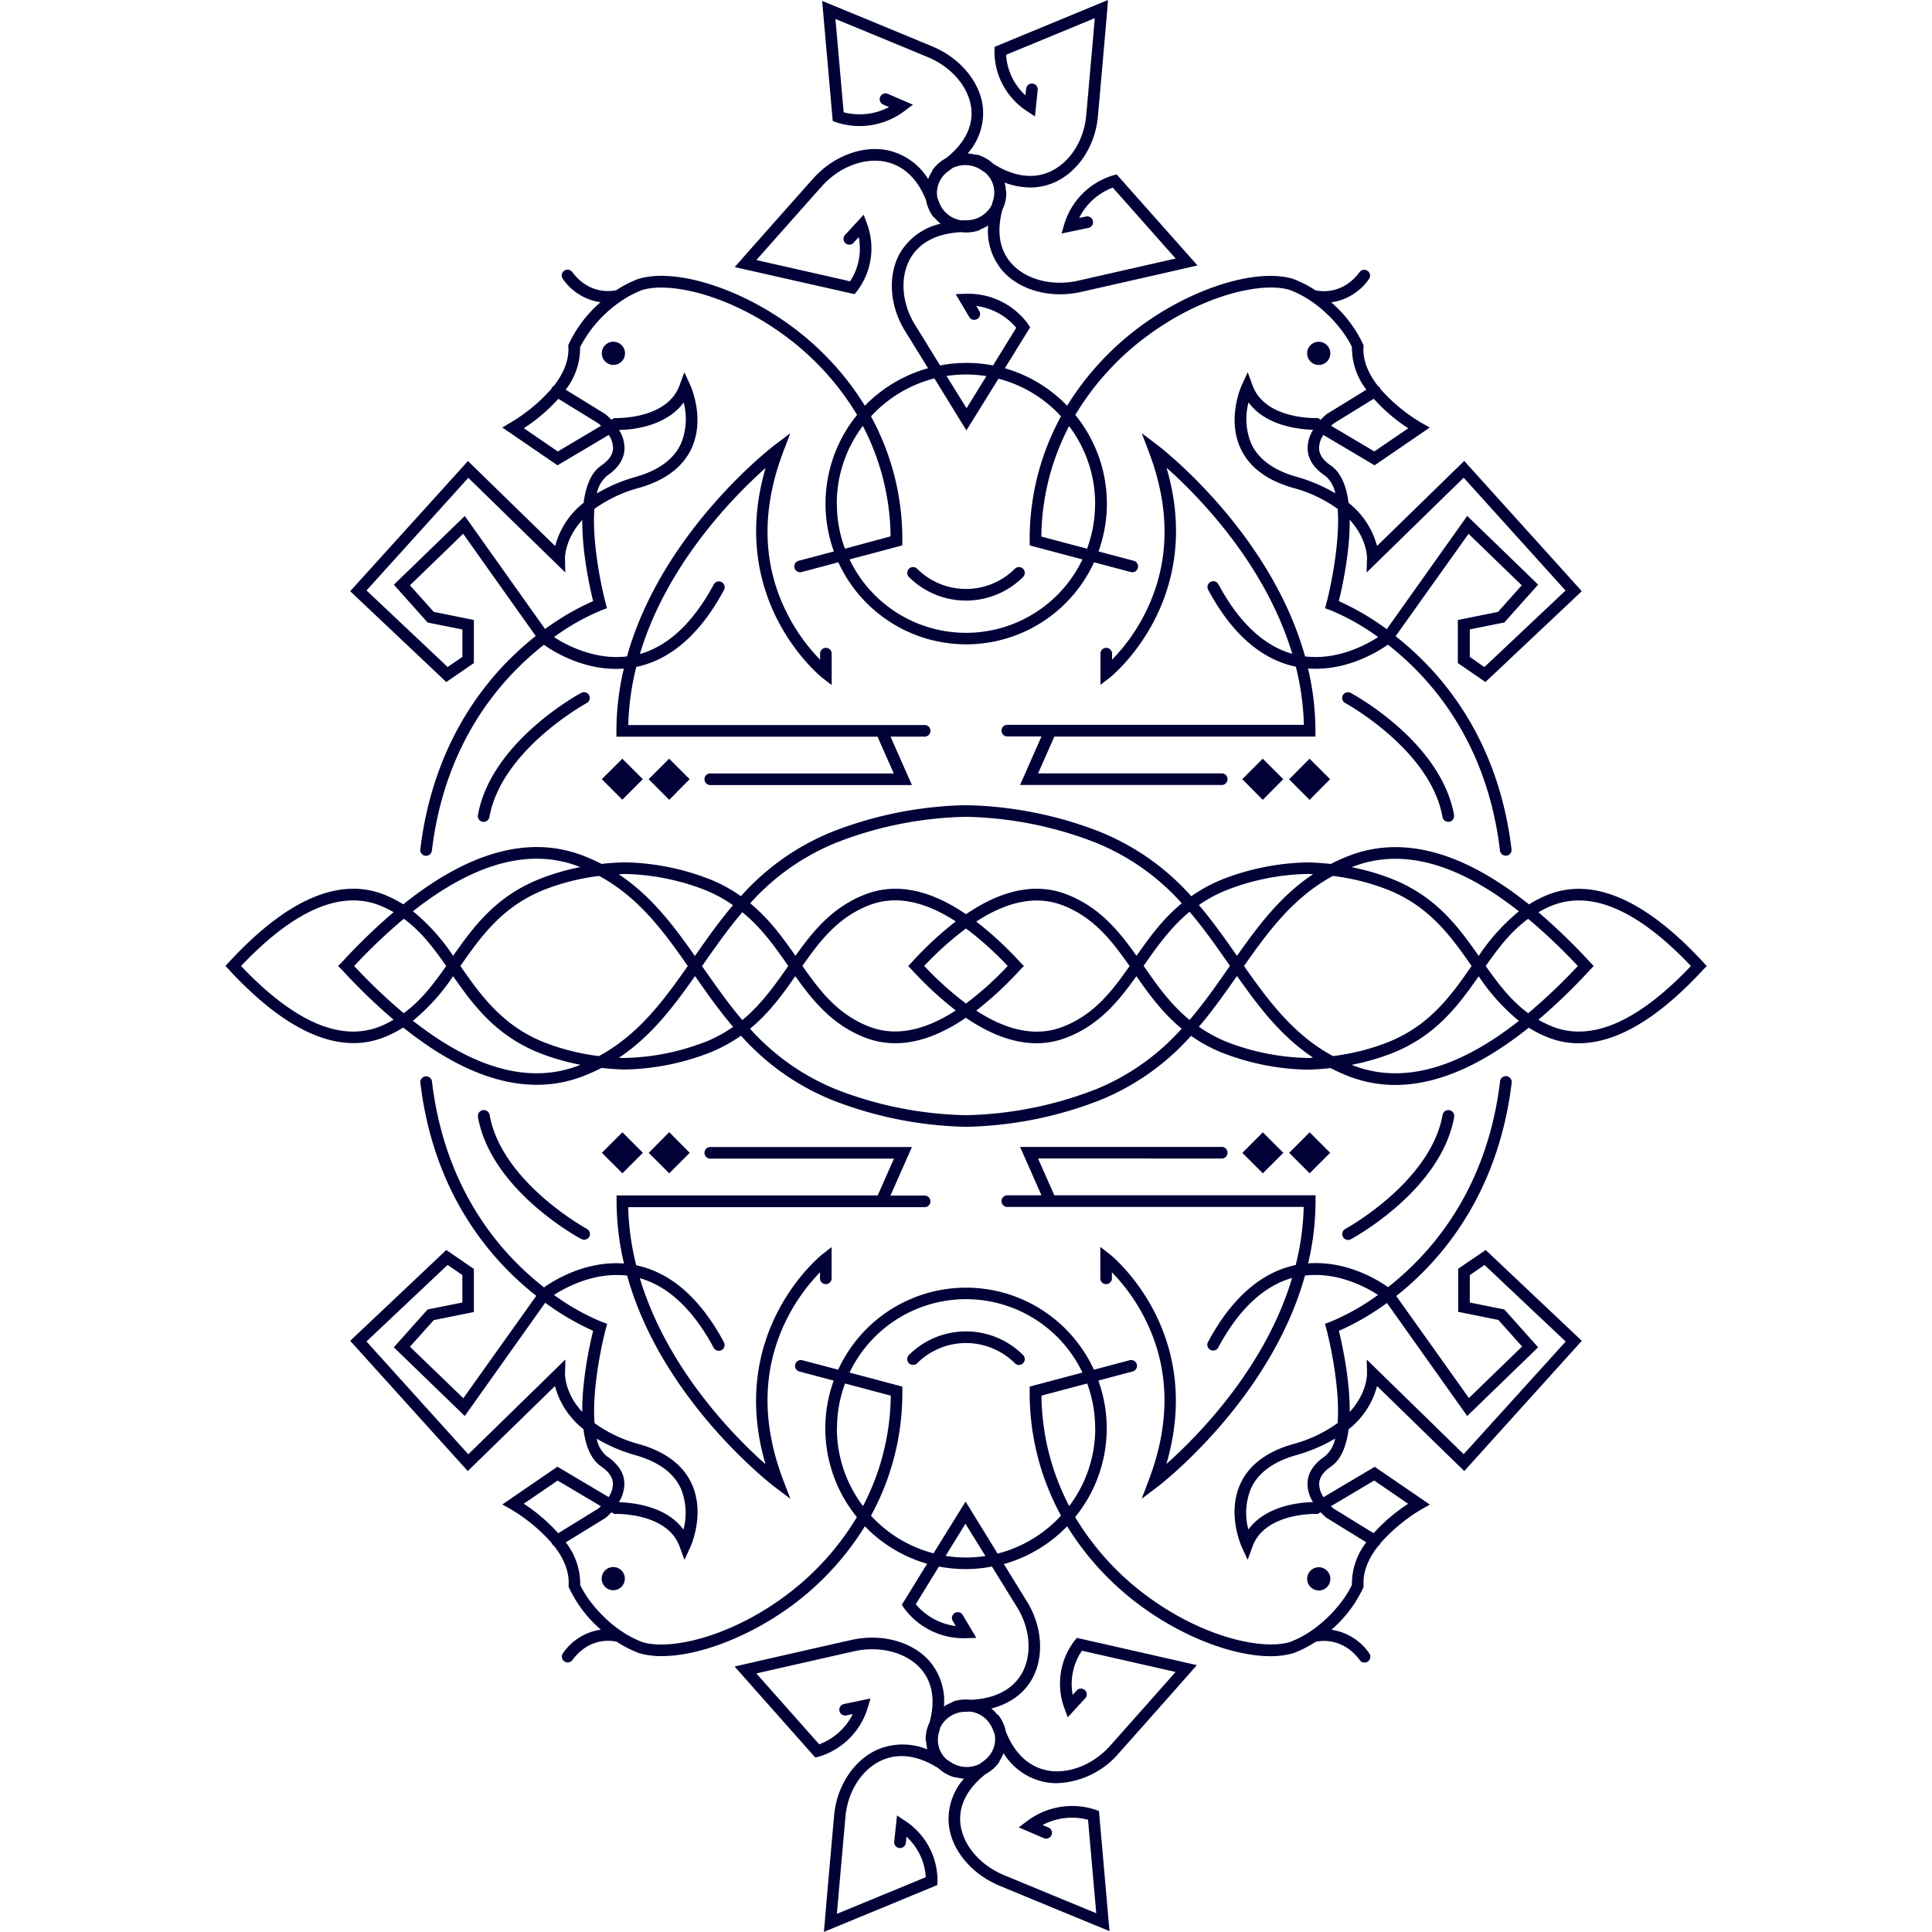 <svg id="Livello_1" data-name="Livello 1" xmlns="http://www.w3.org/2000/svg" width="500" height="500" viewBox="0 0 500 500"><path d="M440.78,249c-14.91-16.12-28.38-22-40-17.51a30.19,30.19,0,0,0-5.08,2.57c-17.09-13.7-32.72-17.94-46.62-12.57a50.38,50.38,0,0,0-4.69,2.11q-2.89-.33-5.91-.41h-.08a63.79,63.79,0,0,0-21.81,4.29,39.87,39.87,0,0,0-8.29,4.47,63.26,63.26,0,0,0-24-16.82A100.53,100.53,0,0,0,250,208.38H250a100.53,100.53,0,0,0-34.24,6.73,63.26,63.26,0,0,0-24,16.82,39.87,39.87,0,0,0-8.29-4.47,63.79,63.79,0,0,0-21.81-4.29h-.08q-3,.08-5.91.41a50.38,50.38,0,0,0-4.69-2.11c-13.9-5.37-29.53-1.13-46.62,12.57a30.19,30.19,0,0,0-5.08-2.57c-11.65-4.5-25.12,1.39-40,17.51l-.95,1,.95,1c14.91,16.12,28.39,22,40,17.51a30.19,30.19,0,0,0,5.08-2.57c17.09,13.7,32.72,17.94,46.62,12.57a49.22,49.22,0,0,0,4.69-2.11c2,.22,4,.36,6,.41a63.79,63.79,0,0,0,21.81-4.29,39.87,39.87,0,0,0,8.29-4.47,63.26,63.26,0,0,0,24,16.82A100.61,100.61,0,0,0,250,291.62a100.53,100.53,0,0,0,34.24-6.73,63.26,63.26,0,0,0,24-16.82,39.87,39.87,0,0,0,8.29,4.47,63.87,63.87,0,0,0,21.89,4.29q3-.07,5.91-.41c1.49.76,3.05,1.47,4.69,2.11,13.89,5.37,29.52,1.13,46.62-12.57a30.19,30.19,0,0,0,5.08,2.57c11.65,4.51,25.12-1.39,40-17.51l1-1Zm-90.64-24.7c12.65-4.89,27-1,42.95,11.55a52.12,52.12,0,0,0-10.4,11.54c-5.36-7.67-11.14-15.43-22.43-19.91a59.46,59.46,0,0,0-10.44-3.05Zm45.36,13.5A147.48,147.48,0,0,1,408.34,250a147.48,147.48,0,0,1-12.84,12.22c-4.46-3.27-7.74-7.6-11-12.22C387.76,245.38,391,241.05,395.5,237.78ZM380.85,250c-5.29,7.6-10.81,15.42-21.7,19.74a58.08,58.08,0,0,1-14.2,3.57c-10.12-5.49-16.54-14.1-23-23.31,6.45-9.21,12.87-17.82,23-23.31a58.27,58.27,0,0,1,14.21,3.57C370,234.59,375.56,242.41,380.85,250Zm-63.17-19.74a60.74,60.74,0,0,1,20.73-4.08c.47,0,.93,0,1.4.07-8.29,5.51-14,13.07-19.68,21.12-3.1-4.44-6.25-8.91-9.86-13.15A36.56,36.56,0,0,1,317.68,230.26Zm.61,19.74-.15.21c-3.23,4.63-6.5,9.32-10.28,13.75-5-4.09-8.48-9.07-11.89-14,3.41-4.89,6.92-9.87,11.89-14,3.78,4.43,7.05,9.12,10.28,13.75ZM216.83,217.92A97.31,97.31,0,0,1,250,211.39a97.31,97.31,0,0,1,33.17,6.53,60.17,60.17,0,0,1,22.68,15.85c-4.89,4-8.38,8.83-11.72,13.6-4.53-6.39-9.57-12.62-18.06-15.9-7.89-3.05-16.62-1.31-26.07,5.13-9.45-6.44-18.18-8.18-26.07-5.13-8.49,3.28-13.53,9.51-18.06,15.9-3.34-4.77-6.83-9.57-11.72-13.6A60.17,60.17,0,0,1,216.83,217.92ZM236,251a90,90,0,0,0,11.35,10.5c-8.21,5.34-15.71,6.77-22.38,4.2-8.08-3.12-12.71-9.16-17.31-15.72,4.6-6.56,9.23-12.59,17.31-15.72,6.67-2.58,14.17-1.14,22.38,4.2A90,90,0,0,0,236,249l-.95,1Zm3.17-1A83.22,83.22,0,0,1,250,240.29,83.22,83.22,0,0,1,260.79,250,83.22,83.22,0,0,1,250,259.71,82.57,82.57,0,0,1,239.21,250ZM264,251l1-1-1-1a90,90,0,0,0-11.35-10.5c8.21-5.35,15.7-6.78,22.38-4.2,8.08,3.13,12.71,9.16,17.31,15.72-4.6,6.56-9.23,12.6-17.31,15.72-6.67,2.58-14.17,1.15-22.38-4.2A90,90,0,0,0,264,251ZM204,250c-3.41,4.89-6.92,9.87-11.89,14-3.78-4.43-7-9.12-10.28-13.75l-.15-.21.15-.21c3.23-4.63,6.5-9.32,10.28-13.75C197.11,240.13,200.62,245.11,204,250Zm-42.44-23.82a60.74,60.74,0,0,1,20.73,4.08,36.56,36.56,0,0,1,7.41,4c-3.61,4.24-6.76,8.71-9.86,13.15-5.65-8.05-11.39-15.61-19.68-21.12C160.66,226.23,161.12,226.19,161.59,226.18ZM178,250c-6.45,9.21-12.87,17.82-23,23.31a58.16,58.16,0,0,1-14.21-3.57C130,265.42,124.44,257.6,119.15,250c5.29-7.59,10.81-15.41,21.7-19.74a58.27,58.27,0,0,1,14.21-3.57C165.17,232.18,171.59,240.79,178,250Zm-28.18-25.72.32.13a59.46,59.46,0,0,0-10.44,3.05c-11.29,4.48-17.07,12.24-22.43,19.91a52.12,52.12,0,0,0-10.4-11.54C122.82,223.29,137.21,219.39,149.86,224.28ZM115.48,250c-3.24,4.62-6.52,8.95-11,12.22A147.48,147.48,0,0,1,91.66,250a147.48,147.48,0,0,1,12.84-12.22C109,241.05,112.24,245.38,115.48,250ZM98.16,265.72C88,269.64,76,264.35,62.39,250,76,235.65,88,230.36,98.16,234.28a27,27,0,0,1,3.7,1.79A154.33,154.33,0,0,0,88.5,249l-1,1,1,1a154.33,154.33,0,0,0,13.36,12.91A27,27,0,0,1,98.16,265.72Zm51.7,10c-12.65,4.89-27,1-43-11.55a52.12,52.12,0,0,0,10.4-11.54c5.36,7.67,11.14,15.43,22.43,19.91a58.36,58.36,0,0,0,10.44,3Zm32.46-6a60.89,60.89,0,0,1-20.69,4.08c-.48,0-1,0-1.44-.07,8.29-5.51,14-13.07,19.68-21.12,3.1,4.44,6.25,8.91,9.86,13.15A36.56,36.56,0,0,1,182.32,269.74Zm100.85,12.35A97.46,97.46,0,0,1,250,288.61a97.54,97.54,0,0,1-33.21-6.52,60.3,60.3,0,0,1-22.68-15.86c4.89-4,8.38-8.83,11.72-13.6,4.53,6.39,9.57,12.62,18.06,15.9,7.89,3.05,16.62,1.31,26.07-5.13,9.45,6.44,18.18,8.18,26.07,5.13,8.49-3.28,13.53-9.51,18.06-15.9,3.34,4.77,6.83,9.57,11.72,13.6A60.3,60.3,0,0,1,283.17,282.09Zm55.28-8.27a61,61,0,0,1-20.77-4.08,36.56,36.56,0,0,1-7.41-4c3.61-4.24,6.76-8.71,9.86-13.15,5.66,8.05,11.39,15.61,19.68,21.13C339.36,273.78,338.91,273.81,338.45,273.82Zm11.69,1.9-.31-.13a59.6,59.6,0,0,0,10.43-3c11.29-4.48,17.07-12.24,22.43-19.91a52.12,52.12,0,0,0,10.4,11.54C377.18,276.72,362.79,280.61,350.14,275.72Zm51.7-10a27,27,0,0,1-3.7-1.79A154.33,154.33,0,0,0,411.5,251l.95-1-.95-1a154.33,154.33,0,0,0-13.36-12.91,27,27,0,0,1,3.7-1.79C412,230.36,424,235.65,437.61,250,424,264.35,412,269.63,401.84,265.72ZM235.23,149.33a1.52,1.52,0,0,1,0-2.13,1.5,1.5,0,0,1,2.13,0,17.91,17.91,0,0,0,25.28,0,1.5,1.5,0,0,1,2.13,0,1.52,1.52,0,0,1,0,2.13,20.93,20.93,0,0,1-29.54,0Zm86.27,52.32,5.3-5.3,5.31,5.3L326.8,207Zm17.42-5.3,5.31,5.3L338.92,207l-5.3-5.31Zm2.37-101.9a3,3,0,1,1,3-3A3,3,0,0,1,341.29,94.45Zm35,116.48a1.51,1.51,0,0,1-1.22,1.75,1.23,1.23,0,0,1-.27,0,1.51,1.51,0,0,1-1.48-1.24c-3.11-17.41-25-29.39-25.19-29.51a1.49,1.49,0,0,1-.61-2,1.51,1.51,0,0,1,2-.61C350.53,179.82,372.94,192.1,376.31,210.93Zm-208.42-9.28,5.31-5.3,5.3,5.3L173.2,207Zm-12.12,0,5.31-5.3,5.3,5.3-5.3,5.31ZM122.64,171.6V160.45l-10.39-2.1-6.15-6.88,13.77-13.33,18.78,26.46c-1.51,1.19-3.08,2.51-4.66,4-9.77,9-22.08,25.21-25.21,51.2a1.51,1.51,0,0,0,1.31,1.68h.19a1.5,1.5,0,0,0,1.49-1.33c3.36-27.92,17.64-44.37,29-53.28,2.79,2,10.91,6.91,20.68,6.16a70.15,70.15,0,0,0-1.92,16.11v1.51h67.57l4.21,9.52H184a1.51,1.51,0,1,0,0,3h52l-5.53-12.53h9a1.51,1.51,0,0,0,0-3H162.6a67.94,67.94,0,0,1,2.08-15.05c8.93-1.86,16.55-8.52,22.63-19.8a1.51,1.51,0,1,0-2.65-1.43c-5.28,9.79-11.68,15.8-19.06,17.9,7-23.41,24.57-41.07,32.54-48.15-10.13,34.49,14.4,54.09,14.67,54.3l2.43,1.89V169a1.51,1.51,0,0,0-3,0v1.73a48,48,0,0,1-8.64-12.18C197.3,146,197,132,202.68,117l1.85-4.88-4.16,3.14c-.34.26-29.05,22.22-38.1,54.62-8.31,1-15.69-2.91-18.9-5a58.93,58.93,0,0,1,12.43-7l1.29-.47-.35-1.33c-1.36-5.16-3.54-16.26-2.91-24.37a35.29,35.29,0,0,1,11.62-5.47c6.74-1.94,11.29-5.37,13.52-10.21,3.55-7.7-.17-16-.33-16.37l-1.53-3.33-1.26,3.44c-3.22,8.79-16.34,8.42-16.47,8.43l-.44,0-.72.43a17.13,17.13,0,0,0-1.51-1.43l-10.31-6.35a17.58,17.58,0,0,0,3.73-11,32.24,32.24,0,0,1,11-12.18h0a26,26,0,0,1,5.06-2.61c7.19-2.2,22.6,1.22,37,11.87a70.45,70.45,0,0,1,18.62,20.45,36.37,36.37,0,0,0-6,35.33l-9,2.39a1.51,1.51,0,1,0,.77,2.91l9.38-2.49a36.4,36.4,0,0,0,66.18,0l9.38,2.49a1.51,1.51,0,1,0,.77-2.91l-9-2.39a36.37,36.37,0,0,0-6-35.33,70.45,70.45,0,0,1,18.62-20.45c14.37-10.65,29.77-14.07,36.87-11.9,8.78,3.32,14.59,11.34,16.11,14.82a17.58,17.58,0,0,0,3.73,11l-10.16,6.25-.15.1a17.13,17.13,0,0,0-1.51,1.43l-.72-.43-.44,0c-.13,0-13.24.39-16.47-8.43l-1.26-3.44-1.53,3.33c-.16.35-3.88,8.67-.33,16.37,2.23,4.84,6.78,8.27,13.52,10.21a35.19,35.19,0,0,1,11.62,5.47c.62,8.11-1.55,19.2-2.91,24.37l-.35,1.33,1.29.47a59.11,59.11,0,0,1,12.44,7c-3.21,2.07-10.57,6-18.91,5-9.05-32.4-37.76-54.36-38.1-54.62l-4.16-3.14,1.85,4.88c5.66,14.91,5.38,28.85-.84,41.43a48.32,48.32,0,0,1-8.7,12.3V169a1.51,1.51,0,0,0-3,0v8.25l2.43-1.89c.27-.21,24.8-19.81,14.67-54.3,8,7.08,25.5,24.74,32.54,48.15-7.38-2.1-13.78-8.11-19.06-17.9a1.51,1.51,0,1,0-2.65,1.43c6.08,11.28,13.7,17.94,22.63,19.8a67.94,67.94,0,0,1,2.08,15.05H260.53a1.51,1.51,0,0,0,0,3h9L264,203.15h52a1.51,1.51,0,1,0,0-3H268.65l4.21-9.52h67.57v-1.51A70.15,70.15,0,0,0,338.51,173c9.76.75,17.89-4.2,20.68-6.16,11.4,8.91,25.68,25.36,29,53.28a1.5,1.5,0,0,0,1.49,1.33h.19a1.51,1.51,0,0,0,1.31-1.68c-3.46-28.74-18.12-45.79-30-55.12l18.88-26.5,13.77,13.33-6.15,6.88-10.39,2.1V171.6l7.14,4.91L409.37,153l-30.43-33.71-22.57,22A20.92,20.92,0,0,0,349,130.14c-.53-4.22-1.88-7.8-4.57-9.65-2-1.35-3-2.85-3.06-4.45a6.34,6.34,0,0,1,1.12-3.48l13.25,7.86,14.29-9.78-2.13-1.19a44.24,44.24,0,0,1-10.67-8.8,1,1,0,0,0-.57-.7c-2.35-3-4.05-6.5-3.79-10.24l0-.34-.13-.32a32.44,32.44,0,0,0-8.22-10.8,14.37,14.37,0,0,0,9.8-6.08,1.51,1.51,0,0,0-2.42-1.8c-4.54,6.12-10.45,5-11.48,4.75a29.69,29.69,0,0,0-5.73-2.93c-9.45-2.88-26.12,2.31-39.65,12.33A73.73,73.73,0,0,0,276.17,105a36.39,36.39,0,0,0-16.11-9.7l6.54-10.61-.52-.8a19.14,19.14,0,0,0-16.2-7.85l-2.55.08,3.56,6a1.51,1.51,0,0,0,2.59-1.54l-.83-1.4A16.19,16.19,0,0,1,263,84.83l-6,9.75a35.94,35.94,0,0,0-13.71,0c-1.86-3-4-6.53-6.52-10.59-3.41-5.54-3.9-12.2-1.24-17,2.37-4.24,6.94-6.59,13.21-6.91a10.43,10.43,0,0,0,4.45-.4,1.32,1.32,0,0,0,.54-.31,11.23,11.23,0,0,0,2-1,15.84,15.84,0,0,0,3.86,11.86c3.45,3.81,8.9,5.93,14.74,5.93a25.12,25.12,0,0,0,5.41-.6c18.59-4.2,27.69-6.29,27.69-6.29l2.48-.57L289,45.15l-.89.22A18.9,18.9,0,0,0,275.44,58l-.72,2.43L281.59,59a1.51,1.51,0,1,0-.62-2.95l-1.68.35a15.93,15.93,0,0,1,8.7-7.84l16.27,18.35-25.2,5.72c-6.69,1.51-13.47-.22-17.26-4.41-3.14-3.48-3.93-8.32-2.36-14a9.92,9.92,0,0,0,1-4.31,1.5,1.5,0,0,0-.13-.6,9.68,9.68,0,0,0-.31-2.07,18.75,18.75,0,0,0,6.6,1.28,15.37,15.37,0,0,0,6.53-1.43c6-2.77,10.32-9.41,11-16.93,1.66-18.56,2.43-27.68,2.43-27.68L286.75,0,257.42,12.12l-.06.94a18.45,18.45,0,0,0,8.41,15.69l2.07,1.38.72-6.85a1.52,1.52,0,0,0-1.34-1.65A1.49,1.49,0,0,0,265.56,23l-.18,1.67a15.46,15.46,0,0,1-5-10.49l22.95-9.48c-.33,3.85-1.06,12.21-2.22,25.2-.58,6.46-4.21,12.14-9.25,14.47-4.46,2.06-9.56,1.34-14.81-2a10.26,10.26,0,0,0-3.88-2.26,1.47,1.47,0,0,0-.62-.05,10.94,10.94,0,0,0-2.11-.35,15.8,15.8,0,0,0,3.92-12C253.62,21.16,248.47,15,241.25,12,223.69,4.71,215.06,1.18,215.06,1.18L212.77.24l2.74,31.07.88.34a19.37,19.37,0,0,0,17.8-3l2.07-1.56-6.49-2.8a1.5,1.5,0,0,0-1.2,2.76l1.52.66a16.41,16.41,0,0,1-11.75,1.35L216.21,4.91c3.62,1.49,11.55,4.75,23.89,9.87,6.22,2.58,10.64,7.79,11.26,13.27.53,4.68-1.75,9.11-6.54,12.89a10.1,10.1,0,0,0-3.37,2.89,1.49,1.49,0,0,0-.25.56,10.31,10.31,0,0,0-1,1.94,16.38,16.38,0,0,0-10.41-7.42c-6.6-1.37-14.19,1.51-19.35,7.31-12.51,14.06-18.62,21-18.62,21l-1.67,1.9,31,7,.59-.7a18.3,18.3,0,0,0,2.63-17.54l-.85-2.32-4.67,5.09a1.51,1.51,0,1,0,2.22,2l1.17-1.28A15.34,15.34,0,0,1,220,72.8l-24.25-5.5c2.6-2.94,8.21-9.27,16.93-19.08,4.46-5,10.93-7.5,16.49-6.36,4.71,1,8.31,4.44,10.51,10A10,10,0,0,0,241.45,56a1.55,1.55,0,0,0,.44.37,10.13,10.13,0,0,0,1.54,1.53,16.29,16.29,0,0,0-10.55,7.67c-3.18,5.69-2.67,13.55,1.3,20l6,9.73A36.47,36.47,0,0,0,223.83,105a73.73,73.73,0,0,0-18.92-20.51c-13.53-10-30.2-15.21-39.74-12.3a29.11,29.11,0,0,0-5.67,2.91c-1.06.25-6.95,1.3-11.45-4.76a1.51,1.51,0,0,0-2.42,1.8,14.39,14.39,0,0,0,9.78,6.08,32.6,32.6,0,0,0-8.2,10.8l-.13.32,0,.34c.26,3.74-1.44,7.25-3.79,10.24a1,1,0,0,0-.57.7,44.24,44.24,0,0,1-10.67,8.8L130,110.64l14.29,9.78,13.25-7.86a6.34,6.34,0,0,1,1.12,3.48c-.06,1.6-1.09,3.1-3.06,4.45-2.7,1.85-4,5.43-4.57,9.65a20.92,20.92,0,0,0-7.35,11.18l-22.57-22L90.63,153l24.87,23.51Zm231.14-27.15-.11,3.72,25.13-24.54,26.36,29.2-21,19.81L380.38,170v-7.11l8.95-1.8,8.74-9.79-18.36-17.78-20.82,29.31a67.85,67.85,0,0,0-12.4-7.26c.88-3.6,2.9-12.8,2.81-21.05C353.78,139.41,353.78,144.13,353.78,144.45Zm-11-21.48a7.91,7.91,0,0,1,2.79,4.7,41.64,41.64,0,0,0-10.15-4.31c-5.85-1.68-9.76-4.56-11.61-8.55a16.76,16.76,0,0,1-.69-10.67c4.63,6.35,13.77,7,16.72,7.09a9,9,0,0,0-1.42,4.9C338.47,118.74,339.94,121.05,342.74,123Zm21.69-12.14-8.79,6-11.19-6.64c.3-.29.55-.51.65-.59l10.39-6.4A45,45,0,0,0,364.43,110.83ZM243,52.23c-.12-.36-.27-.68-.4-1a6.82,6.82,0,0,1-.05-2.3,7,7,0,0,1,2.92-4.66h0c.35-.25.68-.5,1-.76a7.47,7.47,0,0,1,7.6.56l1,.69A6.82,6.82,0,0,1,257,51.89c-.13.37-.21.74-.31,1.11a7.34,7.34,0,0,1-6.56,4c-.39,0-.75,0-1.12.05A7.25,7.25,0,0,1,243,52.23Zm-26.44,78.1a33.3,33.3,0,0,1,6.74-20.1,62.94,62.94,0,0,1,7.18,28.58L218.67,142A33.17,33.17,0,0,1,216.58,130.33Zm66.84,0A33.17,33.17,0,0,1,281.33,142l-11.83-3.14a62.94,62.94,0,0,1,7.18-28.58A33.3,33.3,0,0,1,283.42,130.33ZM250,96.92a32.81,32.81,0,0,1,5.28.42l-5.14,8.32q-1.59-2.56-5.17-8.36A33.36,33.36,0,0,1,250,96.92Zm-8.18,1,7,11.39,1.29,2.07L258.41,98a33.47,33.47,0,0,1,16.18,9.74A66.11,66.11,0,0,0,266.48,140v1.15l13.66,3.63a33.41,33.41,0,0,1-60.28,0l13.66-3.63V140a66.11,66.11,0,0,0-8.11-32.24A33.53,33.53,0,0,1,241.82,97.93Zm-106.25,12.9a45,45,0,0,0,8.94-7.61l10.39,6.4c.1.08.35.3.65.59l-11.19,6.64ZM157.26,123c2.8-1.92,4.27-4.23,4.36-6.84a9,9,0,0,0-1.42-4.9c3,0,12.09-.75,16.72-7.1a16.61,16.61,0,0,1-.69,10.66c-1.84,4-5.75,6.89-11.61,8.57a41.64,41.64,0,0,0-10.15,4.31A7.91,7.91,0,0,1,157.26,123Zm-36.06.66,25.09,24.49-.07-3.67c0-.31,0-5,4.48-9.91-.09,8.24,1.92,17.43,2.8,21a66.6,66.6,0,0,0-12.44,7.22l-20.77-29.25-18.36,17.78,8.74,9.79,9,1.8V170l-3.82,2.62-21-19.81Zm40.55-32.22a3,3,0,1,1-3-3A3,3,0,0,1,161.75,91.41Zm-9.29,88.5a1.49,1.49,0,0,1-.61,2c-.22.12-22.08,12.12-25.19,29.51a1.51,1.51,0,0,1-1.48,1.24,1.23,1.23,0,0,1-.27,0,1.51,1.51,0,0,1-1.22-1.75c3.37-18.83,25.78-31.11,26.73-31.63A1.51,1.51,0,0,1,152.46,179.91ZM264.77,350.67a1.52,1.52,0,0,1,0,2.13,1.5,1.5,0,0,1-1.07.45,1.48,1.48,0,0,1-1.06-.45,17.91,17.91,0,0,0-25.28,0,1.5,1.5,0,0,1-2.13,0,1.52,1.52,0,0,1,0-2.13A20.92,20.92,0,0,1,264.77,350.67ZM178.5,298.35l-5.3,5.3-5.31-5.3L173.2,293Zm-17.42,5.3-5.31-5.3,5.31-5.31,5.3,5.31Zm-2.37,101.9a3,3,0,1,1-3,3A3,3,0,0,1,158.71,405.55Zm-35-116.48a1.51,1.51,0,0,1,3-.53c3.11,17.41,25,29.39,25.19,29.51a1.49,1.49,0,0,1,.61,2,1.51,1.51,0,0,1-1.32.79,1.57,1.57,0,0,1-.72-.18C149.47,320.18,127.06,307.9,123.69,289.07Zm208.42,9.28-5.31,5.3-5.3-5.3,5.3-5.31Zm12.12,0-5.31,5.3-5.3-5.3,5.3-5.31Zm33.13,30v11.15l10.39,2.1,6.15,6.88-13.77,13.33L361.35,335.4c1.51-1.19,3.08-2.51,4.66-4,9.77-9,22.08-25.21,25.21-51.2a1.51,1.51,0,1,0-3-.36c-3.36,27.92-17.64,44.37-29,53.28-2.79-2-10.91-6.91-20.68-6.16a70.15,70.15,0,0,0,1.92-16.11v-1.51H272.86l-4.21-9.52H316a1.51,1.51,0,1,0,0-3H264l5.53,12.53h-9a1.51,1.51,0,0,0,0,3H337.4a67.94,67.94,0,0,1-2.08,15.05c-8.93,1.86-16.55,8.52-22.63,19.8a1.51,1.51,0,1,0,2.65,1.43c5.28-9.79,11.68-15.8,19.06-17.9-7,23.41-24.57,41.07-32.54,48.15,10.13-34.49-14.4-54.09-14.67-54.3l-2.43-1.89V331a1.51,1.51,0,0,0,3,0v-1.73a48,48,0,0,1,8.64,12.18C302.7,354,303,368,297.32,383l-1.85,4.88,4.16-3.14c.34-.26,29.05-22.22,38.1-54.62,8.32-1,15.69,2.91,18.9,5a58.93,58.93,0,0,1-12.43,7l-1.29.47.35,1.33c1.36,5.16,3.54,16.26,2.91,24.37a35.29,35.29,0,0,1-11.62,5.47c-6.74,1.94-11.29,5.37-13.52,10.21-3.55,7.7.17,16,.33,16.37l1.53,3.34,1.26-3.45c3.22-8.79,16.34-8.43,16.47-8.43l.44,0,.72-.43a17.13,17.13,0,0,0,1.51,1.43l10.31,6.35a17.58,17.58,0,0,0-3.73,11c-1.52,3.48-7.32,11.5-16,14.79-7.2,2.2-22.6-1.22-37-11.87a70.45,70.45,0,0,1-18.62-20.45,36.37,36.37,0,0,0,6-35.33l9-2.39a1.51,1.51,0,0,0-.77-2.91l-9.38,2.49a36.4,36.4,0,0,0-66.18,0L207.53,352a1.51,1.51,0,0,0-.77,2.91l9,2.39a36.37,36.37,0,0,0,6,35.33,70.45,70.45,0,0,1-18.62,20.45c-14.37,10.65-29.77,14.07-36.87,11.9-8.78-3.32-14.59-11.34-16.11-14.82a17.58,17.58,0,0,0-3.73-11l10.16-6.25.15-.1a17.13,17.13,0,0,0,1.51-1.43l.72.43.44,0c.13,0,13.25-.36,16.47,8.43l1.26,3.45,1.53-3.34c.16-.35,3.88-8.67.33-16.37-2.23-4.84-6.78-8.27-13.52-10.21a35.19,35.19,0,0,1-11.62-5.47c-.62-8.11,1.55-19.2,2.91-24.37l.35-1.33-1.29-.47a58.66,58.66,0,0,1-12.45-7c3.2-2.07,10.57-6,18.92-5,9,32.4,37.76,54.36,38.1,54.62l4.16,3.14L202.68,383c-5.66-14.91-5.38-28.85.84-41.42a48.23,48.23,0,0,1,8.7-12.31V331a1.51,1.51,0,0,0,3,0v-8.25l-2.43,1.89c-.27.21-24.8,19.81-14.67,54.31-8-7.08-25.5-24.73-32.54-48.16,7.37,2.1,13.78,8.11,19.06,17.9a1.51,1.51,0,1,0,2.65-1.43c-6.08-11.28-13.7-17.94-22.63-19.8a67.86,67.86,0,0,1-2.08-15.05h76.87a1.51,1.51,0,0,0,0-3h-9L236,296.85H184a1.51,1.51,0,1,0,0,3h47.36l-4.21,9.52H159.57v1.51A70.15,70.15,0,0,0,161.49,327c-9.79-.76-17.92,4.21-20.7,6.17-11.39-8.89-25.65-25.34-29-53.29a1.51,1.51,0,1,0-3,.36c3.46,28.74,18.12,45.79,30,55.12l-18.88,26.5L106.1,348.53l6.15-6.88,10.39-2.1V328.4l-7.14-4.9L90.63,347l30.43,33.71,22.57-22A20.92,20.92,0,0,0,151,369.86c.53,4.22,1.88,7.8,4.57,9.65,2,1.35,3,2.85,3.06,4.45a6.34,6.34,0,0,1-1.12,3.48l-13.25-7.86L130,389.36l2.13,1.19a44.12,44.12,0,0,1,10.66,8.79c0,.08,0,.16.09.24a1.52,1.52,0,0,0,.51.5c2.34,3,4,6.48,3.77,10.21l0,.34.13.32a32.44,32.44,0,0,0,8.22,10.8,14.39,14.39,0,0,0-9.8,6.08,1.51,1.51,0,0,0,.32,2.11,1.49,1.49,0,0,0,2.1-.31c4.54-6.12,10.45-5,11.48-4.75a29.69,29.69,0,0,0,5.73,2.93,20.22,20.22,0,0,0,5.93.79c9.59,0,22.7-5,33.72-13.12A73.73,73.73,0,0,0,223.83,395a36.39,36.39,0,0,0,16.11,9.7l-6.54,10.61.52.8a19.1,19.1,0,0,0,16.2,7.85l2.55-.08-3.56-6a1.51,1.51,0,0,0-2.59,1.54l.83,1.4A16.19,16.19,0,0,1,237,415.17l6-9.75a35.94,35.94,0,0,0,13.71,0L263.25,416c3.41,5.55,3.9,12.21,1.24,17-2.37,4.24-6.94,6.59-13.21,6.91a10.43,10.43,0,0,0-4.45.4,1.53,1.53,0,0,0-.54.31,11.23,11.23,0,0,0-2,1,15.84,15.84,0,0,0-3.86-11.86c-4.51-5-12.42-7.07-20.15-5.33-18.59,4.2-27.7,6.3-27.7,6.3l-2.47.56L211,454.85l.89-.22A18.9,18.9,0,0,0,224.56,442l.72-2.43L218.41,441a1.5,1.5,0,1,0,.62,2.94l1.68-.35a15.93,15.93,0,0,1-8.7,7.84l-16.27-18.35,25.2-5.72c6.69-1.5,13.47.22,17.26,4.41,3.14,3.48,3.93,8.32,2.36,14a9.92,9.92,0,0,0-1,4.31,1.5,1.5,0,0,0,.13.6,9.68,9.68,0,0,0,.31,2.07,16.64,16.64,0,0,0-13.13.15c-6,2.77-10.32,9.41-11,16.93-1.66,18.56-2.43,27.68-2.43,27.68l-.21,2.46,29.33-12.11.06-.94a18.47,18.47,0,0,0-8.4-15.7l-2.08-1.38-.72,6.85a1.51,1.51,0,0,0,3,.31l.17-1.67a15.44,15.44,0,0,1,5,10.49l-23,9.48c.33-3.85,1.06-12.21,2.22-25.2.58-6.46,4.21-12.14,9.25-14.47,4.46-2.05,9.56-1.34,14.81,2a10.53,10.53,0,0,0,3.88,2.25,1.47,1.47,0,0,0,.46.07l.13,0a10.5,10.5,0,0,0,2.14.35,15.81,15.81,0,0,0-3.92,12c.74,6.55,5.89,12.72,13.11,15.72,17.56,7.28,26.19,10.81,26.19,10.81l2.28.94-2.73-31.07-.88-.34a19.37,19.37,0,0,0-17.8,3l-2.07,1.56,6.49,2.8a1.5,1.5,0,1,0,1.19-2.76l-1.51-.66a16.41,16.41,0,0,1,11.75-1.35l2.13,24.19c-3.62-1.49-11.55-4.75-23.89-9.87-6.22-2.58-10.64-7.79-11.26-13.27-.53-4.68,1.75-9.11,6.54-12.89a10.2,10.2,0,0,0,3.37-2.89,1.49,1.49,0,0,0,.25-.56,10.31,10.31,0,0,0,1-1.94,16.38,16.38,0,0,0,10.41,7.42,16.08,16.08,0,0,0,3.33.34,22,22,0,0,0,16-7.65c12.51-14.06,18.62-21,18.62-21l1.67-1.9-31.05-7.05-.59.7a18.3,18.3,0,0,0-2.63,17.54l.85,2.32,4.67-5.09a1.51,1.51,0,0,0-2.22-2l-1.17,1.28A15.34,15.34,0,0,1,280,427.2l24.25,5.5c-2.6,2.94-8.21,9.27-16.93,19.08-4.46,5-10.93,7.51-16.49,6.36-4.71-1-8.31-4.44-10.51-10a10,10,0,0,0-1.79-4.07,1.44,1.44,0,0,0-.48-.41,10.06,10.06,0,0,0-1.5-1.49c4.75-1.24,8.41-3.83,10.55-7.66,3.18-5.7,2.67-13.56-1.3-20l-6-9.73A36.47,36.47,0,0,0,276.17,395a73.73,73.73,0,0,0,18.92,20.51c11,8.15,24.09,13.11,33.72,13.11a20.83,20.83,0,0,0,6-.81,29.11,29.11,0,0,0,5.67-2.91c1.05-.25,6.95-1.3,11.45,4.76a1.49,1.49,0,0,0,1.21.61,1.47,1.47,0,0,0,.89-.3,1.51,1.51,0,0,0,.32-2.11,14.39,14.39,0,0,0-9.79-6.08,32.42,32.42,0,0,0,8.21-10.8l.13-.32,0-.34c-.26-3.73,1.44-7.24,3.79-10.23a1.49,1.49,0,0,0,.49-.48,1.55,1.55,0,0,0,.08-.23,44.24,44.24,0,0,1,10.67-8.8l2.13-1.19-14.29-9.78-13.25,7.86a6.34,6.34,0,0,1-1.12-3.48c.06-1.6,1.09-3.1,3.06-4.45,2.69-1.85,4-5.43,4.57-9.65a20.92,20.92,0,0,0,7.35-11.18l22.57,22L409.37,347,384.5,323.5ZM146.22,355.55l.11-3.72L121.2,376.37l-26.36-29.2,21-19.81,3.82,2.62v7.11l-9,1.8-8.74,9.79,18.36,17.78,20.82-29.31a67.85,67.85,0,0,0,12.4,7.26c-.88,3.6-2.9,12.8-2.81,21C146.22,360.59,146.22,355.87,146.22,355.55Zm11,21.48a7.91,7.91,0,0,1-2.79-4.7,41.64,41.64,0,0,0,10.15,4.31c5.85,1.68,9.76,4.55,11.61,8.55a16.76,16.76,0,0,1,.69,10.67c-4.63-6.35-13.77-7-16.72-7.09a9,9,0,0,0,1.42-4.9C161.53,381.26,160.06,379,157.26,377Zm-21.69,12.14,8.79-6,11.19,6.64c-.3.29-.55.51-.65.59l-10.39,6.4A45,45,0,0,0,135.57,389.17ZM257,447.75c.12.37.28.7.41,1.05a6.82,6.82,0,0,1,.05,2.3,7,7,0,0,1-2.92,4.66h0l-1,.75a7.47,7.47,0,0,1-7.59-.53l-1.09-.74a7.29,7.29,0,0,1-1.38-1.82,7,7,0,0,1-.42-5.31c.13-.37.21-.74.31-1.11a7.34,7.34,0,0,1,6.56-4c.39,0,.76,0,1.14-.05A7.25,7.25,0,0,1,257,447.75Zm26.45-78.08a33.3,33.3,0,0,1-6.74,20.1,62.94,62.94,0,0,1-7.18-28.58l11.83-3.14A33.17,33.17,0,0,1,283.42,369.67Zm-66.84,0a33.17,33.17,0,0,1,2.09-11.62l11.83,3.14a62.94,62.94,0,0,1-7.18,28.58A33.3,33.3,0,0,1,216.58,369.67ZM250,403.08a32.81,32.81,0,0,1-5.28-.42l5.14-8.32q1.59,2.57,5.17,8.36A33.36,33.36,0,0,1,250,403.08Zm8.18-1-7-11.39-1.29-2.07L241.59,402a33.47,33.47,0,0,1-16.18-9.74A66.11,66.11,0,0,0,233.52,360v-1.15l-13.66-3.63a33.41,33.41,0,0,1,60.28,0l-13.66,3.63V360a66.11,66.11,0,0,0,8.11,32.24A33.53,33.53,0,0,1,258.18,402.07Zm106.25-12.9a45,45,0,0,0-8.94,7.61l-10.39-6.4c-.1-.08-.35-.3-.65-.59l11.19-6.64ZM342.74,377c-2.8,1.92-4.27,4.23-4.36,6.84a9,9,0,0,0,1.42,4.9c-2.95.05-12.09.75-16.72,7.1a16.61,16.61,0,0,1,.69-10.66c1.84-4,5.75-6.89,11.61-8.57a41.64,41.64,0,0,0,10.15-4.31A7.91,7.91,0,0,1,342.74,377Zm36.06-.66-25.09-24.49.07,3.67c0,.31,0,5-4.48,9.91.09-8.24-1.92-17.43-2.8-21a66.6,66.6,0,0,0,12.44-7.22l20.77,29.25,18.36-17.78-8.74-9.79-8.95-1.8V330l3.82-2.62,21,19.81Zm-37.51,35.26a3,3,0,1,1,3-3A3,3,0,0,1,341.29,411.63Zm6.25-91.54a1.49,1.49,0,0,1,.61-2c.22-.12,22.08-12.12,25.19-29.51a1.51,1.51,0,1,1,3,.53c-3.37,18.83-25.78,31.11-26.73,31.63a1.57,1.57,0,0,1-.72.18A1.51,1.51,0,0,1,347.54,320.09Z" style="fill:#010037"/></svg>